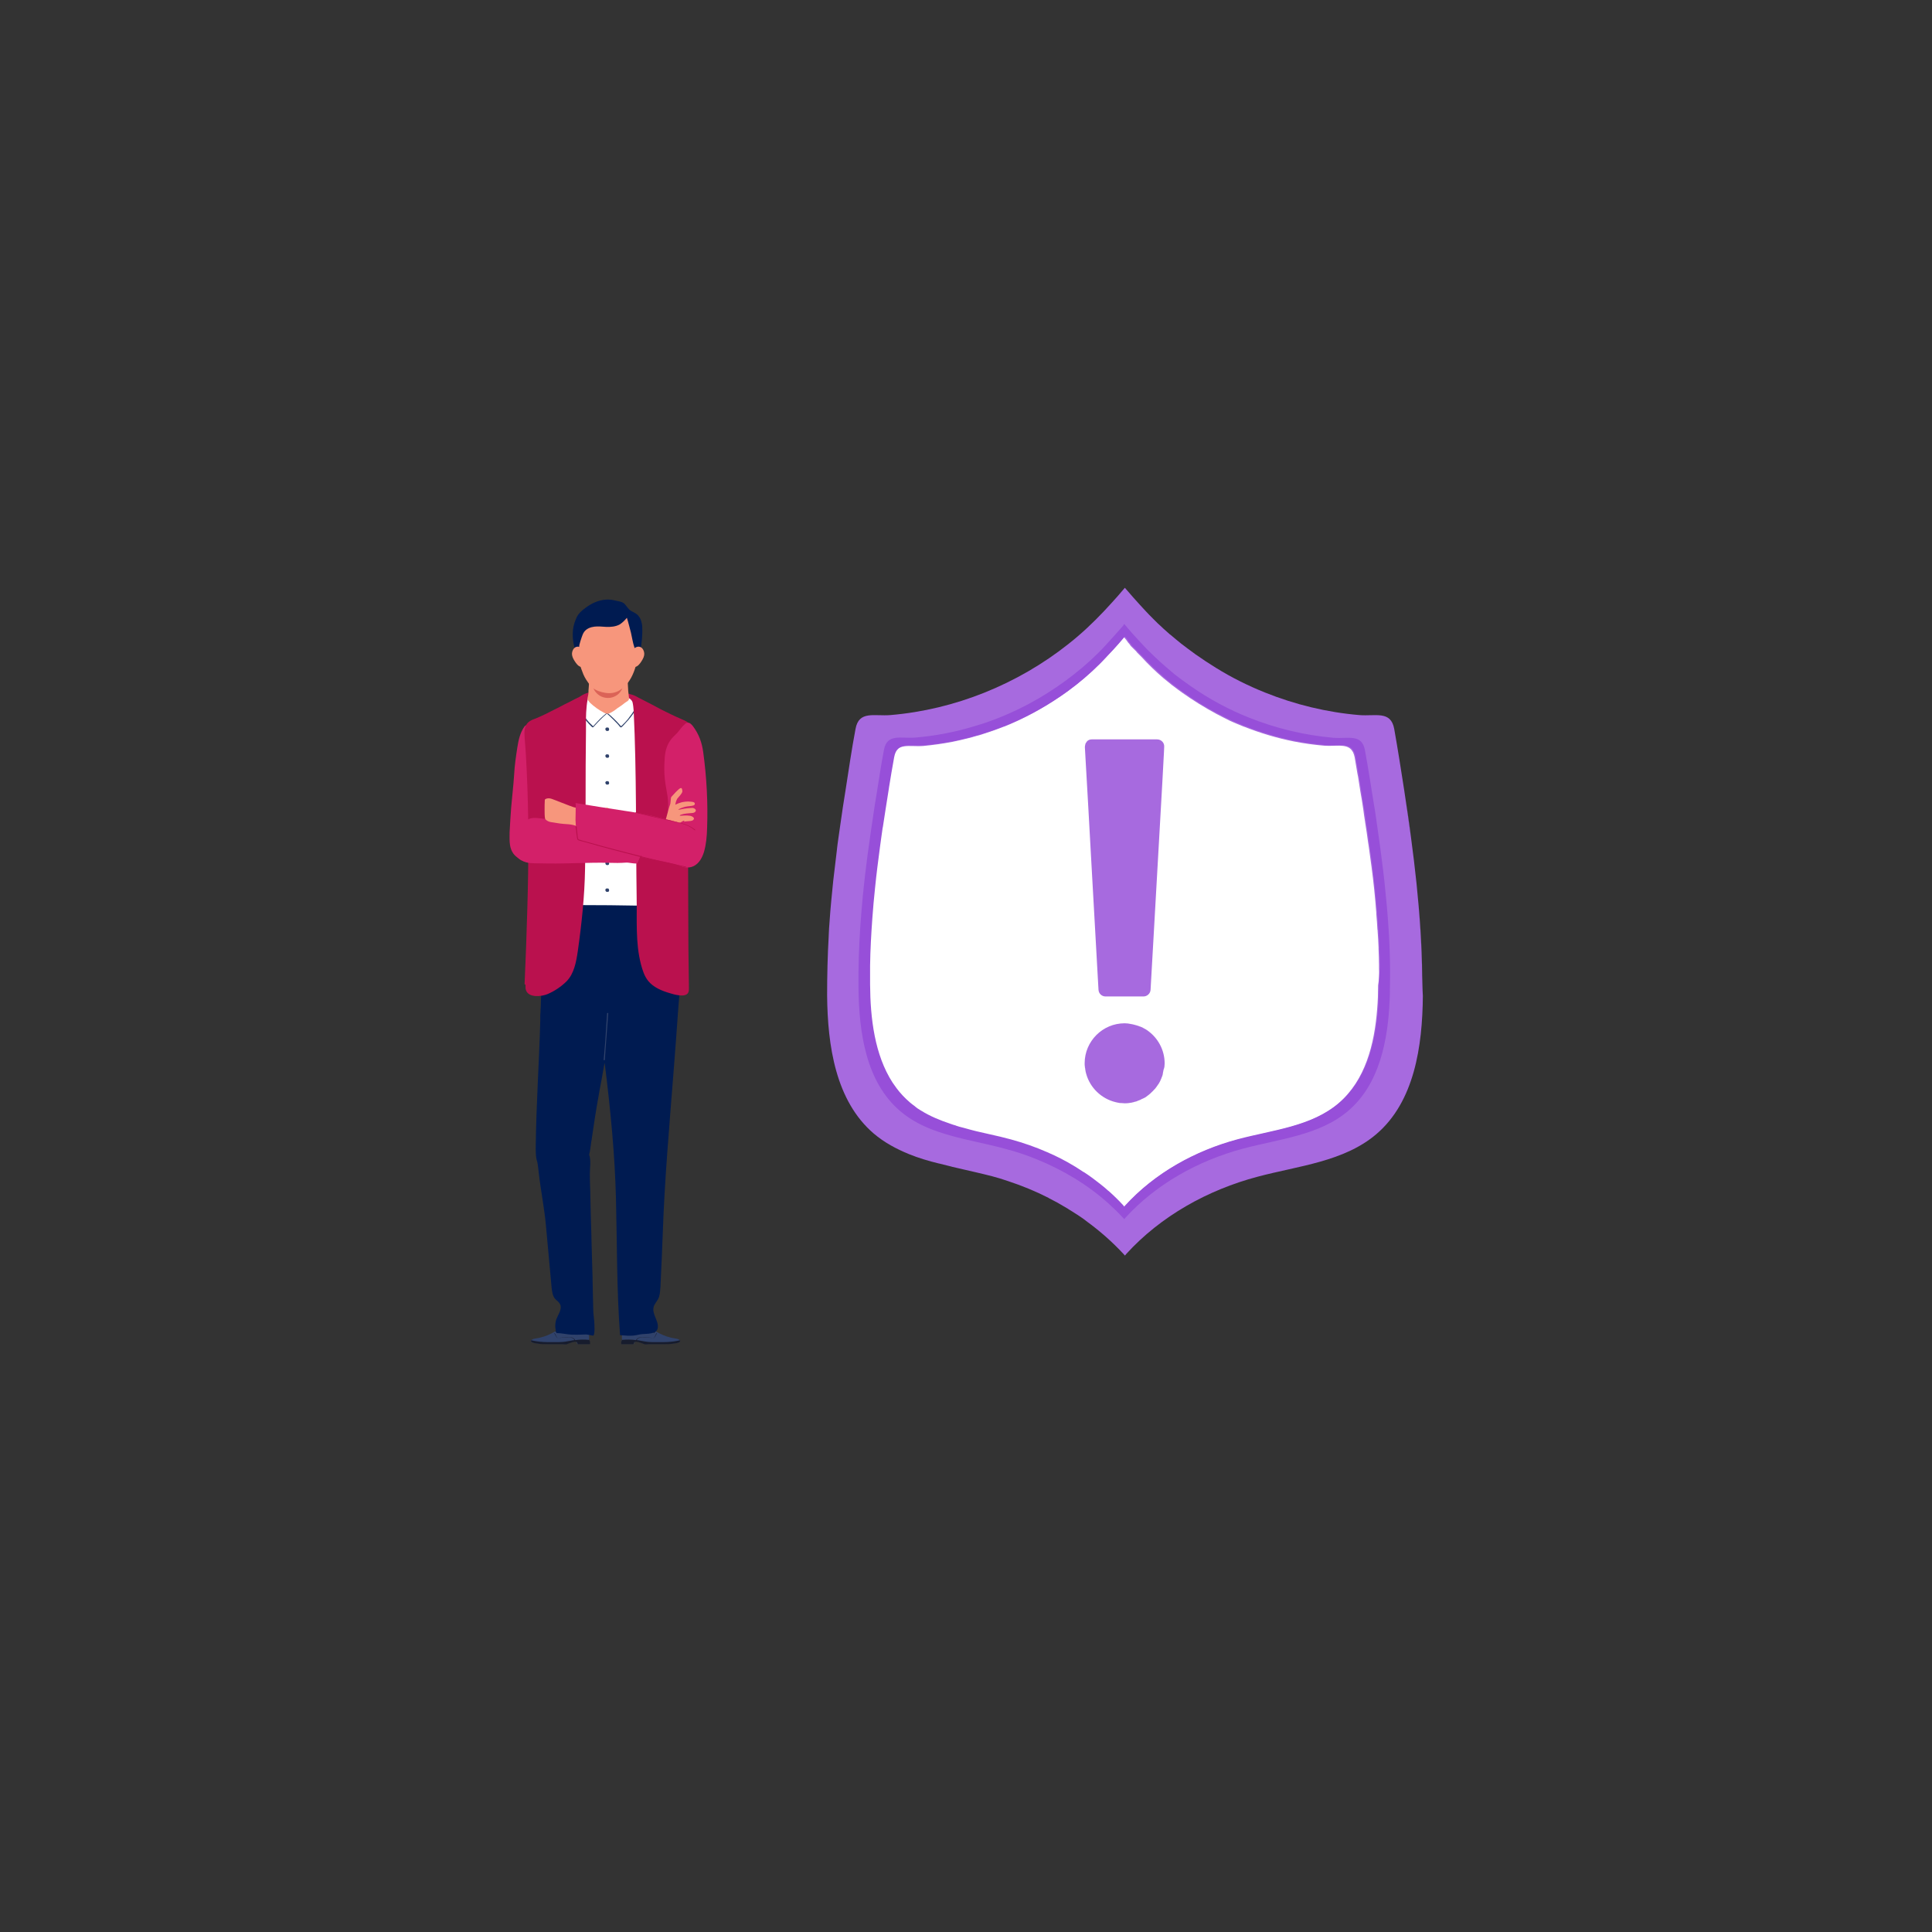 <?xml version="1.0" encoding="utf-8"?>
<svg xmlns="http://www.w3.org/2000/svg" id="Layer_1" style="enable-background:new 0 0 850 850" version="1.1" viewBox="0 0 850 850" x="0" y="0">
  <rect x="0" y="0" width="850" height="850" fill="#333333" stroke="none"/>
  <g>
    <g>
      <path d="M625.7,429.3L625.7,429.3C625.7,429.3,625.7,429.3,625.7,429.3c-0.2-13.6-1.1-27.2-2.5-40.7c0,0,0,0,0,0h0&#xD;&#xA;			c-0.7-6.7-1.5-13.3-2.4-20l0,0c0,0,0,0,0,0c-0.9-6.5-1.8-13-2.8-19.5c0,0,0,0,0,0l0,0c-0.1-0.5-0.1-0.9-0.2-1.4&#xD;&#xA;			c-1.4-9-2.8-18-4.4-27c-1.5-8.2-8.2-5.5-15.4-6.1c-14.2-1.2-28.2-4.6-41.4-9.9c-7.5-3-14.7-6.6-21.5-10.8l0,0&#xD;&#xA;			c-3.1-1.9-6.1-3.9-9.1-6h0c-2.1-1.5-4.2-3.1-6.3-4.7c-1.6-1.3-3.2-2.6-4.7-3.9h0c-0.1-0.1-0.2-0.1-0.3-0.2&#xD;&#xA;			c-0.9-0.8-1.8-1.6-2.7-2.4c-0.5-0.5-1.1-1-1.6-1.5c-0.7-0.6-1.4-1.3-2-1.9c-0.4-0.4-0.8-0.8-1.2-1.2c-1.1-1.1-2.2-2.2-3.2-3.3&#xD;&#xA;			c-0.3-0.3-1.2-1.3-2.4-2.6c-1.7-1.9-4.1-4.5-6.1-6.9c-0.2-0.2-0.4-0.5-0.6-0.7c-0.2,0.2-0.4,0.5-0.6,0.7c-3.4,4.1-7.7,8.6-8.5,9.5&#xD;&#xA;			c-4.9,5.2-10.1,10.1-15.7,14.5c-11.2,8.9-23.7,16.1-36.9,21.4c-13.2,5.3-27.2,8.7-41.4,9.9c-7.2,0.6-13.9-2.1-15.4,6.1&#xD;&#xA;			c-1.7,9-3,18-4.4,27c-0.8,4.8-1.5,9.6-2.2,14.5l0,0c-0.3,2.1-0.6,4.2-0.9,6.3c0,0,0,0,0,0c-0.3,2.1-0.6,4.2-0.8,6.3c0,0,0,0,0,0&#xD;&#xA;			c-0.5,4.2-1,8.4-1.5,12.6c0,0,0,0,0,0l0,0c-0.6,5.9-1.2,11.8-1.6,17.7l0,0c0,0,0,0,0,0.1c-0.2,2.1-0.3,4.3-0.4,6.4&#xD;&#xA;			c0,0.1,0,0.1,0,0.2c-0.5,8.7-0.7,17.4-0.7,26.1c0.2,22.1,3.7,46.4,20.5,60.8c4.7,4,10,6.8,15.6,9.1l0,0c0,0,0,0,0,0&#xD;&#xA;			c4.2,1.7,8.6,3,13.1,4.1c0,0,0.1,0,0.1,0c1.7,0.4,3.5,0.9,5.2,1.3c0.1,0,0.2,0,0.3,0.1c0.9,0.2,1.7,0.4,2.6,0.6l0,0&#xD;&#xA;			c5.1,1.2,10.2,2.3,15.2,3.6c2.3,0.6,4.6,1.3,6.9,2.1c6.1,2,12.2,4.5,17.9,7.4c0,0,0.1,0,0.1,0.1c1.4,0.7,2.7,1.4,4,2.1&#xD;&#xA;			c0.2,0.1,0.3,0.2,0.5,0.3c1.2,0.7,2.4,1.4,3.6,2.1c0.2,0.1,0.4,0.2,0.6,0.4c1.2,0.7,2.4,1.5,3.5,2.2c0.2,0.1,0.3,0.2,0.5,0.3&#xD;&#xA;			c1.3,0.9,2.6,1.7,3.8,2.7h0c5.9,4.3,11.4,9.1,16.4,14.5c0.2,0.2,0.4,0.4,0.6,0.7c0.2-0.2,0.4-0.4,0.6-0.7&#xD;&#xA;			c15.2-16.7,35.9-28.2,57.8-34c18-4.8,38-6.6,52.2-18.7c16.8-14.3,20.3-38.7,20.5-60.8C625.8,435,625.8,432.2,625.7,429.3z" style="fill:#a76adf"/>
      <path d="M606.7,425.9c0-0.4,0-0.8,0-1.2c0-2.4-0.1-4.8-0.2-7.2c0-0.2,0-0.4,0-0.6c-0.1-2.4-0.2-4.8-0.4-7.1&#xD;&#xA;			c0-0.3,0-0.6-0.1-0.9c-0.1-2.3-0.3-4.6-0.5-6.9c0-0.2,0-0.3,0-0.5l0,0c-0.5-6.7-1.2-13.5-2.1-20.2l0,0c0,0,0,0,0,0&#xD;&#xA;			c-0.4-2.9-0.8-5.9-1.2-8.8c-0.1-0.6-0.2-1.3-0.3-1.9c-0.4-2.9-0.8-5.9-1.3-8.8c0,0,0,0,0-0.1l0,0c-0.3-1.9-0.6-3.7-0.8-5.5&#xD;&#xA;			c-0.4-2.7-0.8-5.4-1.3-8l0,0c-0.3-2.1-0.7-4.3-1-6.4c-0.1-0.5-0.2-1-0.3-1.5c-0.4-2.4-0.8-4.7-1.2-7.1c-0.2-0.9-0.4-1.6-0.7-2.2&#xD;&#xA;			c-0.3-0.5-0.6-1-0.9-1.3c-2.4-2.5-6.9-1.3-11.6-1.6c-4.6-0.4-9.1-1-13.6-1.9c-7.5-1.5-14.8-3.7-21.9-6.5c0,0-0.1,0-0.1,0&#xD;&#xA;			c-1.2-0.5-2.4-1-3.6-1.5c-0.5-0.2-0.9-0.4-1.4-0.6c-0.8-0.3-1.5-0.7-2.3-1.1c-0.5-0.3-1.1-0.5-1.6-0.8c-1-0.5-2-1-2.9-1.5&#xD;&#xA;			c-0.1,0-0.1-0.1-0.2-0.1l0,0c-5.2-2.8-10.2-5.9-15-9.3l0,0c-0.6-0.4-1.2-0.9-1.8-1.3c-0.9-0.7-1.9-1.4-2.8-2.1&#xD;&#xA;			c-1.3-1-2.5-2.1-3.8-3.1h0c-3.4-2.9-6.6-6-9.6-9.3c0,0-0.1-0.1-0.2-0.2h0c-0.2-0.2-0.4-0.4-0.7-0.7c0,0-0.1-0.1-0.1-0.1&#xD;&#xA;			c0,0-0.1-0.1-0.1-0.1c-0.1-0.1-0.2-0.2-0.3-0.3c0,0-0.1-0.1-0.1-0.1c-0.1-0.1-0.2-0.2-0.3-0.3c0,0-0.1-0.1-0.1-0.1&#xD;&#xA;			c-0.1-0.1-0.2-0.2-0.3-0.4c0,0-0.1-0.1-0.1-0.1c-0.1-0.1-0.2-0.3-0.4-0.4c0,0-0.1-0.1-0.1-0.1c-0.1-0.1-0.2-0.3-0.4-0.4&#xD;&#xA;			c-0.1-0.1-0.1-0.1-0.2-0.2c-0.1-0.1-0.3-0.3-0.4-0.4c-0.1-0.1-0.1-0.1-0.2-0.2c-0.1-0.1-0.3-0.3-0.4-0.4c-0.1-0.1-0.1-0.1-0.2-0.2&#xD;&#xA;			c-0.1-0.2-0.3-0.3-0.4-0.5c0-0.1-0.1-0.1-0.1-0.2c-0.1-0.2-0.3-0.3-0.4-0.5c-0.1-0.1-0.1-0.1-0.2-0.2c-0.1-0.2-0.3-0.3-0.4-0.5&#xD;&#xA;			c0-0.1-0.1-0.1-0.1-0.2c-0.1-0.2-0.3-0.3-0.4-0.5c0-0.1-0.1-0.1-0.1-0.2c-0.2-0.2-0.4-0.4-0.5-0.6c-0.2-0.2-0.4-0.4-0.5-0.6&#xD;&#xA;			c-0.2,0.2-0.3,0.4-0.5,0.6c-2.9,3.5-6.6,7.4-7.3,8.1c-4.2,4.5-8.6,8.6-13.4,12.4c-2.4,1.9-4.8,3.7-7.4,5.4&#xD;&#xA;			c-7.6,5.1-15.7,9.5-24.2,12.9c0,0,0,0-0.1,0c-1.2,0.5-2.4,0.9-3.7,1.4c-0.4,0.1-0.7,0.3-1.1,0.4c-1.2,0.4-2.4,0.8-3.6,1.2&#xD;&#xA;			c-0.4,0.1-0.8,0.2-1.2,0.4c-0.8,0.3-1.7,0.5-2.5,0.7c-0.6,0.2-1.2,0.3-1.7,0.5c-0.8,0.2-1.5,0.4-2.3,0.6c-1,0.2-2,0.5-2.9,0.7&#xD;&#xA;			c-0.5,0.1-1,0.2-1.4,0.3c-0.8,0.2-1.5,0.3-2.3,0.5c-4.2,0.8-8.5,1.4-12.7,1.8c-6.2,0.5-11.9-1.8-13.2,5.2c-0.8,4.5-1.6,9-2.3,13.5&#xD;&#xA;			h0c0,0,0,0,0,0.1c-0.5,3.2-1,6.3-1.5,9.5c-0.4,2.6-0.8,5.2-1.2,7.8c0,0.1,0,0.3-0.1,0.4c-0.4,2.6-0.8,5.3-1.1,7.9c0,0,0,0,0,0l0,0&#xD;&#xA;			c-0.8,6.1-1.6,12.1-2.2,18.2h0c0,0,0,0,0,0c-0.2,2-0.4,4-0.6,6.1c0,0.4-0.1,0.8-0.1,1.1c-0.2,2.1-0.4,4.1-0.5,6.2l0,0&#xD;&#xA;			c-0.5,7-0.9,14-1,20.9l0,0c0,0,0,0.1,0,0.1c0,1.3,0,2.7,0,4c0,1.4,0,2.8,0,4.2c0.2,14.9,2.1,31.1,9.9,43.2&#xD;&#xA;			c0.5,0.8,1.1,1.6,1.7,2.4c1.7,2.3,3.7,4.4,5.9,6.3c0.7,0.6,1.4,1.2,2.2,1.7c0.1,0.1,0.1,0.1,0.2,0.2c0.7,0.5,1.4,0.9,2,1.4&#xD;&#xA;			c0.2,0.1,0.3,0.2,0.5,0.3l0,0c4,2.5,8.3,4.3,12.9,5.8h0c0,0,0,0,0,0c0.8,0.3,1.7,0.5,2.5,0.8c0.1,0,0.2,0,0.2,0.1&#xD;&#xA;			c0.8,0.2,1.6,0.4,2.4,0.7c0.1,0,0.3,0.1,0.4,0.1c0.7,0.2,1.5,0.4,2.2,0.6c0.2,0.1,0.5,0.1,0.7,0.2c0.6,0.2,1.3,0.3,1.9,0.5&#xD;&#xA;			c0.4,0.1,0.8,0.2,1.2,0.3c0.4,0.1,0.9,0.2,1.3,0.3c3.1,0.7,6.2,1.4,9.2,2.1c1.6,0.4,3.2,0.8,4.7,1.2c5.4,1.5,10.8,3.3,15.9,5.6&#xD;&#xA;			c0,0,0,0,0,0c4.2,1.8,8.3,3.9,12.2,6.3c0.1,0,0.2,0.1,0.2,0.1c1.3,0.8,2.5,1.6,3.7,2.4c0,0,0,0,0.1,0c2.5,1.7,5,3.5,7.4,5.4&#xD;&#xA;			c0,0,0.1,0.1,0.1,0.1c1.1,0.9,2.2,1.8,3.2,2.7c0.1,0.1,0.2,0.2,0.4,0.3c1.1,1,2.1,2,3.2,3l0,0c1,1,2,2,3,3.1&#xD;&#xA;			c0.2,0.2,0.4,0.4,0.5,0.6c0.2-0.2,0.4-0.4,0.5-0.6c13-14.3,30.7-24.1,49.4-29.1c15.4-4.1,32.5-5.7,44.6-16&#xD;&#xA;			c11.8-10.1,15.9-25.9,17.1-41.7c0,0,0,0,0,0c0.3-3.4,0.4-6.9,0.4-10.3C606.8,430.8,606.8,428.3,606.7,425.9z" style="fill:#fff"/>
      <path d="M512.3,469.3c0-0.5,0.1-0.9,0.1-1.4c0-6.1-3.1-11.5-7.8-14.7h0c0,0,0,0,0,0c-0.4-0.3-0.8-0.5-1.2-0.7&#xD;&#xA;			c-0.2-0.1-0.4-0.2-0.5-0.3c-0.3-0.1-0.6-0.3-0.9-0.4c-0.2-0.1-0.4-0.2-0.6-0.2c-0.4-0.2-0.7-0.3-1.1-0.4c-0.1,0-0.2-0.1-0.3-0.1&#xD;&#xA;			c-0.5-0.1-1-0.3-1.5-0.4c-0.2,0-0.3-0.1-0.5-0.1c-0.4-0.1-0.8-0.1-1.1-0.2c-0.2,0-0.3,0-0.5-0.1c-0.5,0-1.1-0.1-1.6-0.1&#xD;&#xA;			c-9.7,0-17.6,7.9-17.6,17.6c0,0.5,0,1,0.1,1.5c0,0.2,0,0.4,0.1,0.6c0,0.3,0.1,0.5,0.1,0.8c0.1,0.6,0.2,1.2,0.4,1.8c0,0,0,0,0,0&#xD;&#xA;			l0,0v0c1.7,6.1,6.7,10.9,12.9,12.4l0,0v0c0,0,0,0,0,0c0.3,0.1,0.6,0.1,0.9,0.2c0.4,0.1,0.7,0.1,1.1,0.2c0.2,0,0.4,0,0.5,0&#xD;&#xA;			c0.5,0,1,0.1,1.5,0.1c0.6,0,1.2,0,1.8-0.1c0.2,0,0.4-0.1,0.6-0.1c0.4,0,0.7-0.1,1.1-0.2c0.2,0,0.5-0.1,0.7-0.2&#xD;&#xA;			c0.3-0.1,0.6-0.1,0.9-0.2c0.3-0.1,0.5-0.2,0.7-0.3c0.3-0.1,0.6-0.2,0.8-0.3c0.3-0.1,0.5-0.2,0.8-0.4c0.2-0.1,0.5-0.2,0.7-0.3&#xD;&#xA;			c0.3-0.1,0.5-0.3,0.8-0.4c0.2-0.1,0.4-0.2,0.6-0.4c0.3-0.2,0.5-0.4,0.8-0.6c0.2-0.1,0.4-0.3,0.5-0.4c0.3-0.2,0.5-0.4,0.8-0.7&#xD;&#xA;			c0.1-0.1,0.3-0.3,0.4-0.4c0.3-0.2,0.5-0.5,0.8-0.8c0.1-0.1,0.2-0.3,0.4-0.4c0.3-0.3,0.5-0.6,0.7-0.9c0.1-0.1,0.2-0.2,0.3-0.4&#xD;&#xA;			c0.2-0.3,0.5-0.7,0.7-1c0.1-0.1,0.1-0.2,0.2-0.3c0.2-0.4,0.4-0.7,0.6-1.1c0-0.1,0.1-0.2,0.1-0.3c0.2-0.4,0.4-0.8,0.5-1.2&#xD;&#xA;			c0-0.1,0.1-0.2,0.1-0.2c0.2-0.4,0.3-0.9,0.4-1.3c0-0.1,0-0.1,0-0.2c0.1-0.5,0.2-1,0.3-1.5c0,0,0-0.1,0-0.1&#xD;&#xA;			C512.1,470.3,512.2,469.8,512.3,469.3C512.3,469.3,512.3,469.3,512.3,469.3L512.3,469.3C512.3,469.3,512.3,469.3,512.3,469.3z" style="fill:#a76adf"/>
      <path d="M478.8,355l1.1,19.9l3.2,57.1v0l0,0l0.2,3.5c0.1,1.6,1.4,2.9,3.1,2.9h8.7l0,0h8c1.6,0,3-1.3,3.1-2.9l0.3-5.3&#xD;&#xA;			l0.9-15.8l4-70.6l0.7-13v0l0,0l0.1-2.3c0.1-1.7-1.3-3.2-3.1-3.2h-17.3h0h-11.5c-0.8,0-1.6,0.3-2.1,0.9c0,0-0.1,0-0.1,0.1&#xD;&#xA;			c0,0,0,0,0,0.1c-0.3,0.3-0.5,0.6-0.6,1c0,0,0,0,0,0.1c-0.1,0.4-0.2,0.8-0.2,1.2v0v0l0.4,7.1L478.8,355z" style="fill:#a76adf"/>
      <path d="M412.9,511.5c-4.5-1.1-8.9-2.5-13.1-4.1C404,509,408.4,510.3,412.9,511.5z" style="fill:#a76adf"/>
      <path d="M623.2,388.6c1.4,13.5,2.3,27.1,2.5,40.7C625.6,415.7,624.6,402.1,623.2,388.6z" style="fill:#a76adf"/>
      <path d="M618,349.1c1,6.5,2,13,2.8,19.5C619.9,362.1,619,355.6,618,349.1z" style="fill:#a76adf"/>
      <path d="M610.1,398.1c-0.6-6.7-1.3-13.4-2.2-20.1c-0.8-6.5-1.8-13.1-2.7-19.6c-0.2-1.4-0.4-2.8-0.7-4.3&#xD;&#xA;			c-1.3-8-2.5-16.1-4-24.1c-1.4-7.3-7.3-4.9-13.8-5.4c-12.7-1.1-25.2-4.1-37-8.8c-9.1-3.6-17.8-8.3-25.8-13.9&#xD;&#xA;			c-2.4-1.7-4.8-3.4-7.1-5.2c-0.5-0.4-0.9-0.8-1.4-1.2c-3.5-2.9-6.9-6-10.1-9.2c-0.8-0.8-1.7-1.7-2.5-2.6c-0.7-0.8-4.6-4.8-7.6-8.5&#xD;&#xA;			c-0.2-0.2-0.4-0.4-0.5-0.7c-0.2,0.2-0.4,0.4-0.5,0.7c-3.1,3.6-6.9,7.7-7.6,8.5c-4.3,4.7-9,9-14,12.9c-10,7.9-21.1,14.4-32.9,19.1&#xD;&#xA;			c-3.9,1.6-7.9,2.9-12,4.1c-8.1,2.4-16.5,4-25,4.7c-6.4,0.5-12.4-1.9-13.8,5.4c-1.3,6.8-2.3,13.7-3.4,20.5&#xD;&#xA;			c-0.2,1.2-0.4,2.4-0.6,3.6c-1.1,7.3-2.2,14.7-3.2,22.1c-0.8,6-1.5,12-2.1,18.1c-0.4,4.5-0.8,8.9-1.1,13.4c-0.6,9-0.9,18-0.8,27&#xD;&#xA;			c0.2,19.7,3.3,41.4,18.3,54.2c5,4.3,10.8,7.1,17,9.2c7,2.4,14.5,3.9,21.9,5.6c2.6,0.6,5.1,1.2,7.6,1.9c4.6,1.2,9.1,2.7,13.5,4.5&#xD;&#xA;			c11.6,4.7,22.5,11.2,31.7,19.5c2.2,2,4.4,4.1,6.4,6.3c0.2,0.2,0.4,0.4,0.5,0.6c0.2-0.2,0.4-0.4,0.5-0.6&#xD;&#xA;			c13.6-14.9,32-25.1,51.6-30.4c16.1-4.3,33.9-5.9,46.5-16.7c13.7-11.7,17.5-31,18.2-49.2c0.1-1.7,0.1-3.3,0.1-5&#xD;&#xA;			C611.8,422.4,611.2,410.2,610.1,398.1z M606.7,433.2c0,3.4-0.2,6.8-0.4,10.3c0,0,0,0,0,0c-1.2,15.8-5.3,31.6-17.1,41.7&#xD;&#xA;			c-12.1,10.4-29.2,11.9-44.6,16c-18.7,5-36.4,14.8-49.4,29.1c-0.2,0.2-0.4,0.4-0.5,0.6c-0.2-0.2-0.4-0.4-0.5-0.6&#xD;&#xA;			c-1-1.1-2-2.1-3-3.1l0,0c-1-1-2.1-2-3.2-3c-0.1-0.1-0.2-0.2-0.4-0.3c-1-0.9-2.1-1.9-3.2-2.7c0,0-0.1-0.1-0.1-0.1&#xD;&#xA;			c-2.4-1.9-4.8-3.7-7.4-5.4c0,0,0,0-0.1,0c-1.2-0.8-2.5-1.6-3.7-2.4c-0.1,0-0.2-0.1-0.2-0.1c-3.9-2.4-8-4.5-12.2-6.3c0,0,0,0,0,0&#xD;&#xA;			l0,0c-5.2-2.3-10.5-4.1-15.9-5.6c-1.6-0.4-3.1-0.8-4.7-1.2c-3.1-0.7-6.1-1.4-9.2-2.1c-0.4-0.1-0.9-0.2-1.3-0.3&#xD;&#xA;			c-0.4-0.1-0.8-0.2-1.2-0.3c-0.6-0.2-1.3-0.3-1.9-0.5c-0.2-0.1-0.5-0.1-0.7-0.2c-0.7-0.2-1.5-0.4-2.2-0.6c-0.1,0-0.3-0.1-0.4-0.1&#xD;&#xA;			c-0.8-0.2-1.6-0.4-2.4-0.7c-0.1,0-0.2,0-0.2-0.1c-0.8-0.2-1.7-0.5-2.5-0.8c0,0,0,0,0,0h0c-4.5-1.5-8.9-3.3-12.9-5.8l0,0&#xD;&#xA;			c-0.2-0.1-0.3-0.2-0.5-0.3c-0.7-0.4-1.4-0.9-2-1.4c-0.1-0.1-0.1-0.1-0.2-0.2c-0.7-0.5-1.5-1.1-2.2-1.7c-2.2-1.9-4.2-4-5.9-6.3&#xD;&#xA;			c-0.6-0.8-1.1-1.6-1.7-2.4c-7.9-12.2-9.8-28.3-9.9-43.2c0-1.4,0-2.8,0-4.2c0-1.3,0-2.7,0-4c0,0,0-0.1,0-0.1l0,0&#xD;&#xA;			c0.1-7,0.5-14,1-20.9l0,0c0.2-2.1,0.3-4.1,0.5-6.2c0-0.4,0.1-0.8,0.1-1.1c0.2-2,0.4-4,0.6-6.1c0,0,0,0,0,0h0&#xD;&#xA;			c0.6-6.1,1.4-12.1,2.2-18.2l0,0c0,0,0,0,0,0c0.4-2.7,0.7-5.3,1.1-7.9c0-0.1,0-0.3,0.1-0.4c0.4-2.6,0.8-5.2,1.2-7.8&#xD;&#xA;			c0.5-3.2,1-6.3,1.5-9.5c0,0,0,0,0-0.1h0c0.7-4.5,1.5-9,2.3-13.5c1.3-7,7-4.7,13.2-5.2c4.3-0.4,8.5-1,12.7-1.8&#xD;&#xA;			c0.8-0.1,1.5-0.3,2.3-0.5c0.5-0.1,1-0.2,1.4-0.3c1-0.2,2-0.5,2.9-0.7c0.8-0.2,1.5-0.4,2.3-0.6c0.6-0.2,1.2-0.3,1.7-0.5&#xD;&#xA;			c0.8-0.2,1.7-0.5,2.5-0.7c0.4-0.1,0.8-0.2,1.2-0.4c1.2-0.4,2.4-0.8,3.6-1.2c0.4-0.1,0.7-0.3,1.1-0.4c1.2-0.4,2.4-0.9,3.7-1.4&#xD;&#xA;			c0,0,0,0,0.1,0c8.5-3.4,16.6-7.7,24.2-12.9c2.5-1.7,5-3.5,7.4-5.4c4.8-3.8,9.3-7.9,13.4-12.4c0.7-0.7,4.4-4.6,7.3-8.1&#xD;&#xA;			c0.2-0.2,0.4-0.4,0.5-0.6c0.2,0.2,0.3,0.4,0.5,0.6c0.2,0.2,0.4,0.4,0.5,0.6c0,0.1,0.1,0.1,0.1,0.2c0.1,0.2,0.3,0.3,0.4,0.5&#xD;&#xA;			c0,0.1,0.1,0.1,0.1,0.2c0.1,0.2,0.3,0.3,0.4,0.5c0.1,0.1,0.1,0.1,0.2,0.2c0.1,0.2,0.3,0.3,0.4,0.5c0,0.1,0.1,0.1,0.1,0.2&#xD;&#xA;			c0.1,0.2,0.3,0.3,0.4,0.5c0.1,0.1,0.1,0.1,0.2,0.2c0.1,0.1,0.3,0.3,0.4,0.4c0.1,0.1,0.1,0.1,0.2,0.2c0.1,0.1,0.3,0.3,0.4,0.4&#xD;&#xA;			c0.1,0.1,0.1,0.1,0.2,0.2c0.1,0.1,0.3,0.3,0.4,0.4c0,0,0.1,0.1,0.1,0.1c0.1,0.1,0.2,0.3,0.4,0.4c0,0,0.1,0.1,0.1,0.1&#xD;&#xA;			c0.1,0.1,0.2,0.3,0.3,0.4c0,0,0.1,0.1,0.1,0.1c0.1,0.1,0.2,0.2,0.3,0.3c0,0,0.1,0.1,0.1,0.1c0.1,0.1,0.2,0.2,0.3,0.3&#xD;&#xA;			c0,0,0.1,0.1,0.1,0.1c0,0,0.1,0.1,0.1,0.1c0.3,0.3,0.5,0.6,0.7,0.7h0c0.1,0.1,0.1,0.1,0.2,0.2c3,3.3,6.3,6.4,9.6,9.3h0&#xD;&#xA;			c1.2,1.1,2.5,2.1,3.8,3.1c0.9,0.7,1.8,1.4,2.8,2.1c0.6,0.4,1.2,0.9,1.8,1.3l0,0c4.8,3.5,9.8,6.6,15,9.3l0,0c0.1,0,0.1,0.1,0.2,0.1&#xD;&#xA;			c1,0.5,2,1,2.9,1.5c0.5,0.3,1,0.5,1.6,0.8c0.8,0.4,1.5,0.7,2.3,1.1c0.4,0.2,0.9,0.4,1.4,0.6c1.2,0.5,2.4,1,3.6,1.5&#xD;&#xA;			c0,0,0.1,0,0.1,0c7.1,2.8,14.4,5,21.9,6.5c4.5,0.9,9,1.5,13.6,1.9c4.7,0.4,9.2-0.9,11.6,1.6c0.3,0.4,0.6,0.8,0.9,1.3&#xD;&#xA;			c0.3,0.6,0.5,1.3,0.7,2.2c0.4,2.3,0.8,4.7,1.2,7.1c0.1,0.5,0.2,1,0.3,1.5c0.4,2.1,0.7,4.3,1,6.4l0,0c0.4,2.7,0.8,5.4,1.3,8&#xD;&#xA;			c0.3,1.8,0.6,3.7,0.8,5.5l0,0c0,0,0,0,0,0.1c0.4,2.9,0.9,5.9,1.3,8.8c0.1,0.6,0.2,1.3,0.3,1.9c0.4,2.9,0.8,5.9,1.2,8.8&#xD;&#xA;			c0,0,0,0,0,0l0,0c0.8,6.7,1.5,13.5,2.1,20.2l0,0c0,0.2,0,0.3,0,0.5c0.2,2.3,0.3,4.6,0.5,6.9c0,0.3,0,0.6,0.1,0.9&#xD;&#xA;			c0.1,2.4,0.3,4.8,0.4,7.1c0,0.2,0,0.4,0,0.6c0.1,2.4,0.2,4.8,0.2,7.2c0,0.4,0,0.8,0,1.2C606.8,428.3,606.8,430.8,606.7,433.2z" style="fill:#974fd9"/>
      <path d="M480.3,325.3c-0.8,0-1.6,0.3-2.1,0.9C478.7,325.6,479.5,325.3,480.3,325.3L480.3,325.3z" style="fill:#a76adf"/>
    </g>
    <g>
      <g>
        <path d="M224.4,371.9c0.2,1.3,0.7,2.6,1.5,3.7c2.4,3.2,8.7,5.2,12.6,4.3c5.4-1.3,4.4-6.4,4.9-10.6&#xD;&#xA;				c0.3-2.6,0.3-5.5,0.8-8.1c1.2-5.5,1.7-11.2,2.6-16.7c0.4-2,0.7-4,0.8-6.1c0.2-3.3-0.6-6.2-1.6-9.3c-0.9-2.5,0.1-5.6-1.8-7.8&#xD;&#xA;				c-1.2-1.4-3.5-1.7-5.2-1.9c-1.6-0.2-3.1-0.1-4.7-0.2c-1.4-0.1-2.7-0.7-3.6,0.5c-1.9,2.7-2.6,6-3.1,9.2c-0.6,3.9-1.2,7.9-1.4,11.9&#xD;&#xA;				c-0.3,4.8-0.9,9.6-1.3,14.4c-0.3,3.7-0.5,7.4-0.7,11.1C224.2,368.1,224.1,370.1,224.4,371.9z" style="fill:#d32069"/>
      </g>
      <g>
        <g>
          <g>
            <g>
              <g>
                <g>
                  <g>
                    <g>
                      <g>
                        <g>
                          <path d="M274.8,583.7c-0.1,0.5-0.2,1-0.4,1.5c-0.3,1.1-0.4,2.4,0.8,3c0.3,0.1,0.6,0.2,0.9,0.2&#xD;&#xA;													c2.4,0.3,4.9-0.1,7.4-0.4c1-0.2,2.2-0.2,3.1-0.7c0.2-0.1,0.3-0.2,0.4-0.3c0.2-0.3,0.1-0.6,0-0.9&#xD;&#xA;													c-0.2-0.3-0.4-0.5-0.6-0.7c-2-1.9-2.3-4.3-2.1-6.8c0.1-1.8,0.3-3.6,0.4-5.4c0.5-7.5,0.9-15,1.1-22.5&#xD;&#xA;													c0.1-2,0.1-4-0.8-5.7c-0.8-1.6-2.2-2.7-3.7-3.4c-2.6-1.2-7.5-1.4-8.1,2.5c-0.4,2.4-0.3,4.9-0.2,7.4&#xD;&#xA;													c0,3.5,0.3,7,0.5,10.4c0.2,3.7,0.4,7.5,0.7,11.2c0.1,1.9,0.3,3.7,0.5,5.6c0.1,1.1,0.3,2.2,0.3,3.3&#xD;&#xA;													C275,582.6,275,583.1,274.8,583.7z" style="fill:#f7967c"/>
                        </g>
                      </g>
                    </g>
                  </g>
                </g>
              </g>
            </g>
          </g>
          <g>
            <g>
              <g>
                <g>
                  <g>
                    <g>
                      <g>
                        <g>
                          <g>
                            <path d="M299,590.4c-0.6,0.4-1.6,0.5-2.3,0.6c-1.6,0.3-3.3,0.3-4.9,0.3h-6.2c-0.6,0-1.4,0.2-2,0&#xD;&#xA;														c-0.6-0.2-1.3-0.4-1.9-0.7c-0.2-0.1-0.4-0.1-0.6-0.2c-0.5-0.1-1.7-0.5-2,0.1c-0.1,0.2-0.2,0.4-0.2,0.6&#xD;&#xA;														c0,0.1,0,0.2-0.1,0.2h-5.4c0-0.1,0-0.2,0-0.3c0-0.5-0.1-0.8,0.2-1.2c0-0.1,0.1-0.1,0.1-0.2c0-0.1,0-0.1,0-0.2&#xD;&#xA;														c0,0,0-0.1,0-0.1c-0.1-0.3-0.1-0.6-0.1-0.9c0-1,0.1-1.9,0.3-2.9c0.1-0.5,0.2-1,0.5-1.4c0.5-0.6,0.8-0.3,1.4,0&#xD;&#xA;														c1.2,0.6,2.6,0.9,4,0.9c1.4-0.1,2.7-0.5,3.8-1.2c0.4-0.2,0.7-1,1.2-1c0.6,0,1,0.8,1.4,1.2c0.8,0.7,1.7,1.3,2.6,1.9&#xD;&#xA;														c1.9,1.1,3.9,2,6,2.5c0.6,0.2,1.3,0.3,1.9,0.4c0.6,0.1,1.4,0.2,1.9,0.5c0.2,0.1,0.4,0.3,0.5,0.4&#xD;&#xA;														C299.3,589.9,299.3,590.2,299,590.4z" style="fill:#30426b"/>
                          </g>
                        </g>
                      </g>
                    </g>
                  </g>
                </g>
              </g>
            </g>
          </g>
          <g>
            <g>
              <g>
                <g>
                  <g>
                    <path d="M299.2,589.7c-0.4,0-0.7,0.1-1.1,0.2c-0.9,0.2-1.9,0.3-2.8,0.4c-1.9,0.2-3.8,0.2-5.7,0.2&#xD;&#xA;										c-0.1,0-0.3,0-0.4,0c-1.3,0-2.6,0-3.9-0.1c-1.3-0.1-2.5-0.4-3.8-0.6c-0.5-0.1-0.9-0.2-1.4-0.2c0.3-0.5,0.7-0.9,1.2-1&#xD;&#xA;										c0.7-0.3,1.5-0.2,2.2-0.2c0.8,0,1.6,0,2.3,0.1c0.4,0.1,0.7,0.1,1.1,0.2c0.3,0,0.7,0.1,0.9-0.1c0.1-0.1,0.2-0.3,0.3-0.4&#xD;&#xA;										c0.1-0.2,0.2-0.4,0.3-0.5c0.2-0.4,0.4-0.7,0.6-1.1c0-0.1-0.2-0.1-0.2,0c-0.2,0.3-0.3,0.7-0.5,1c-0.2,0.3-0.3,0.6-0.5,0.9&#xD;&#xA;										c-0.1,0.2-0.3,0.2-0.6,0.2c-0.2,0-0.4,0-0.6-0.1c-0.4-0.1-0.7-0.1-1.1-0.2c-0.8-0.1-1.5-0.1-2.3-0.1c-0.7,0-1.4,0-2.1,0.2&#xD;&#xA;										c-0.5,0.2-1,0.6-1.3,1.1c-2-0.3-4.1-0.3-6.2-0.1c0,0.1,0,0.1,0,0.2c0,0.1-0.1,0.1-0.1,0.2c-0.3,0.4-0.2,0.8-0.2,1.2&#xD;&#xA;										c0,0.1,0,0.2,0,0.3h5.4c0-0.1,0-0.2,0.1-0.2c0-0.2,0.1-0.4,0.2-0.6c0.4-0.5,1.5-0.2,2-0.1c0.2,0.1,0.4,0.1,0.6,0.2&#xD;&#xA;										c0.7,0.2,1.3,0.5,1.9,0.7c0.6,0.2,1.4,0,2,0h6.2c1.6,0,3.3,0,4.9-0.3c0.7-0.1,1.7-0.2,2.3-0.6&#xD;&#xA;										C299.3,590.2,299.3,589.9,299.2,589.7z" style="fill:#171c2d"/>
                  </g>
                </g>
              </g>
            </g>
          </g>
          <g>
            <g>
              <g>
                <g>
                  <g>
                    <path d="M286.3,584c0,0-0.1-0.1-0.1-0.1c-0.1,0-0.3,0-0.4,0.1c-0.3,0.2-0.6,0.5-0.8,0.8c0,0,0,0.1,0,0.1&#xD;&#xA;										c0,0,0.1,0.1,0.1,0.1c0.1,0,0.1,0,0.2,0c0.1,0,0.1,0,0.2-0.1c0.3-0.3,0.5-0.5,0.8-0.8C286.3,584,286.3,584,286.3,584z" style="fill:#30426b"/>
                  </g>
                </g>
              </g>
            </g>
          </g>
          <g>
            <g>
              <g>
                <g>
                  <g>
                    <path d="M287.3,584.7c0,0-0.1-0.1-0.1-0.1c-0.1,0-0.3,0-0.4,0.1c-0.3,0.2-0.5,0.5-0.7,0.8c0,0,0,0.1,0,0.1&#xD;&#xA;										c0,0,0.1,0.1,0.2,0.1c0.1,0,0.2,0,0.3-0.1c0,0,0-0.1,0.1-0.1c0.2-0.2,0.4-0.4,0.6-0.6C287.3,584.8,287.4,584.7,287.3,584.7&#xD;&#xA;										z" style="fill:#30426b"/>
                  </g>
                </g>
              </g>
            </g>
          </g>
          <g>
            <g>
              <g>
                <g>
                  <g>
                    <path d="M288.5,585.5c0,0-0.1-0.1-0.1-0.1c-0.1,0-0.1,0-0.2,0c-0.1,0-0.1,0-0.2,0.1&#xD;&#xA;										c-0.2,0.2-0.4,0.4-0.5,0.7c0,0,0,0.1,0,0.1c0,0,0.1,0.1,0.2,0.1c0.1,0,0.3,0,0.3-0.1c0.1-0.1,0.1-0.2,0.2-0.3&#xD;&#xA;										c0.1-0.1,0.2-0.2,0.2-0.3C288.5,585.6,288.5,585.5,288.5,585.5z" style="fill:#171c2d"/>
                  </g>
                </g>
              </g>
            </g>
          </g>
        </g>
        <g>
          <g>
            <g>
              <g>
                <g>
                  <g>
                    <g>
                      <g>
                        <g>
                          <path d="M258,583.7c0.1,0.5,0.2,1,0.4,1.5c0.3,1.1,0.4,2.4-0.8,3c-0.3,0.1-0.6,0.2-0.9,0.2&#xD;&#xA;													c-2.4,0.3-4.9-0.1-7.4-0.4c-1-0.2-2.2-0.2-3.1-0.7c-0.2-0.1-0.3-0.2-0.4-0.3c-0.2-0.3-0.1-0.6,0-0.9&#xD;&#xA;													c0.2-0.3,0.4-0.5,0.6-0.7c2-1.9,2.3-4.3,2.1-6.8c-0.1-1.8-0.3-3.6-0.4-5.4c-0.5-7.5-0.9-15-1.1-22.5&#xD;&#xA;													c-0.1-2-0.1-4,0.8-5.7c0.8-1.6,2.2-2.7,3.7-3.4c2.6-1.2,7.5-1.4,8.1,2.5c0.4,2.4,0.3,4.9,0.2,7.4c0,3.5-0.3,7-0.5,10.4&#xD;&#xA;													c-0.2,3.7-0.4,7.5-0.7,11.2c-0.1,1.9-0.3,3.7-0.5,5.6c-0.1,1.1-0.3,2.2-0.3,3.3C257.8,582.6,257.9,583.1,258,583.7z" style="fill:#f7967c"/>
                        </g>
                      </g>
                    </g>
                  </g>
                </g>
              </g>
            </g>
          </g>
          <g>
            <g>
              <g>
                <g>
                  <g>
                    <g>
                      <g>
                        <g>
                          <g>
                            <path d="M233.8,590.4c0.6,0.4,1.6,0.5,2.3,0.6c1.6,0.3,3.3,0.3,4.9,0.3h6.2c0.6,0,1.4,0.2,2,0&#xD;&#xA;														c0.6-0.2,1.3-0.4,1.9-0.7c0.2-0.1,0.4-0.1,0.6-0.2c0.5-0.1,1.7-0.5,2,0.1c0.1,0.2,0.2,0.4,0.2,0.6c0,0.1,0,0.2,0.1,0.2&#xD;&#xA;														h5.4c0-0.1,0-0.2,0-0.3c0-0.5,0.1-0.8-0.2-1.2c0-0.1-0.1-0.1-0.1-0.2c0-0.1,0-0.1,0-0.2c0,0,0-0.1,0-0.1&#xD;&#xA;														c0.1-0.3,0.1-0.6,0.1-0.9c0-1-0.1-1.9-0.3-2.9c-0.1-0.5-0.2-1-0.5-1.4c-0.5-0.6-0.8-0.3-1.4,0c-1.2,0.6-2.6,0.9-4,0.9&#xD;&#xA;														c-1.4-0.1-2.7-0.5-3.8-1.2c-0.4-0.2-0.8-1-1.2-1c-0.6,0-1,0.8-1.4,1.2c-0.8,0.7-1.7,1.3-2.6,1.9c-1.9,1.1-3.9,2-6,2.5&#xD;&#xA;														c-0.6,0.2-1.3,0.3-1.9,0.4c-0.6,0.1-1.4,0.2-1.9,0.5c-0.2,0.1-0.4,0.3-0.5,0.4C233.5,589.9,233.5,590.2,233.8,590.4z" style="fill:#30426b"/>
                          </g>
                        </g>
                      </g>
                    </g>
                  </g>
                </g>
              </g>
            </g>
          </g>
          <g>
            <g>
              <g>
                <g>
                  <g>
                    <path d="M233.7,589.7c0.4,0,0.7,0.1,1.1,0.2c0.9,0.2,1.9,0.3,2.8,0.4c1.9,0.2,3.8,0.2,5.7,0.2&#xD;&#xA;										c0.1,0,0.3,0,0.4,0c1.3,0,2.6,0,3.9-0.1c1.3-0.1,2.6-0.4,3.8-0.6c0.5-0.1,0.9-0.2,1.4-0.2c-0.3-0.5-0.7-0.9-1.2-1&#xD;&#xA;										c-0.7-0.3-1.5-0.2-2.2-0.2c-0.8,0-1.6,0-2.3,0.1c-0.4,0.1-0.7,0.1-1.1,0.2c-0.3,0-0.7,0.1-0.9-0.1&#xD;&#xA;										c-0.1-0.1-0.2-0.3-0.3-0.4c-0.1-0.2-0.2-0.4-0.3-0.5c-0.2-0.4-0.4-0.7-0.6-1.1c0-0.1,0.2-0.1,0.2,0c0.2,0.3,0.3,0.7,0.5,1&#xD;&#xA;										c0.2,0.3,0.3,0.6,0.5,0.9c0.1,0.2,0.3,0.2,0.6,0.2c0.2,0,0.4,0,0.6-0.1c0.4-0.1,0.7-0.1,1.1-0.2c0.8-0.1,1.5-0.1,2.3-0.1&#xD;&#xA;										c0.7,0,1.4,0,2.1,0.2c0.5,0.2,1,0.6,1.3,1.1c2-0.3,4.1-0.3,6.2-0.1c0,0.1,0,0.1,0,0.2c0,0.1,0.1,0.1,0.1,0.2&#xD;&#xA;										c0.3,0.4,0.2,0.8,0.2,1.2c0,0.1,0,0.2,0,0.3h-5.4c0-0.1,0-0.2-0.1-0.2c0-0.2-0.1-0.4-0.2-0.6c-0.4-0.5-1.5-0.2-2-0.1&#xD;&#xA;										c-0.2,0.1-0.4,0.1-0.6,0.2c-0.7,0.2-1.3,0.5-1.9,0.7c-0.6,0.2-1.4,0-2,0h-6.2c-1.6,0-3.3,0-4.9-0.3&#xD;&#xA;										c-0.7-0.1-1.7-0.2-2.3-0.6C233.5,590.2,233.5,589.9,233.7,589.7z" style="fill:#171c2d"/>
                  </g>
                </g>
              </g>
            </g>
          </g>
          <g>
            <g>
              <g>
                <g>
                  <g>
                    <path d="M246.5,584c0,0,0.1-0.1,0.1-0.1c0.1,0,0.3,0,0.4,0.1c0.3,0.2,0.6,0.5,0.8,0.8c0,0,0,0.1,0,0.1&#xD;&#xA;										c0,0-0.1,0.1-0.1,0.1c-0.1,0-0.1,0-0.2,0c-0.1,0-0.1,0-0.2-0.1c-0.3-0.3-0.5-0.5-0.8-0.8C246.5,584,246.5,584,246.5,584z" style="fill:#30426b"/>
                  </g>
                </g>
              </g>
            </g>
          </g>
          <g>
            <g>
              <g>
                <g>
                  <g>
                    <path d="M245.5,584.7c0,0,0.1-0.1,0.1-0.1c0.1,0,0.3,0,0.4,0.1c0.2,0.2,0.5,0.5,0.7,0.8c0,0,0,0.1,0,0.1&#xD;&#xA;										c0,0-0.1,0.1-0.2,0.1c-0.1,0-0.2,0-0.3-0.1c0,0,0-0.1-0.1-0.1c-0.2-0.2-0.4-0.4-0.6-0.6&#xD;&#xA;										C245.5,584.8,245.5,584.7,245.5,584.7z" style="fill:#30426b"/>
                  </g>
                </g>
              </g>
            </g>
          </g>
          <g>
            <g>
              <g>
                <g>
                  <g>
                    <path d="M244.3,585.5c0,0,0.1-0.1,0.1-0.1c0.1,0,0.1,0,0.2,0c0.1,0,0.1,0,0.2,0.1c0.2,0.2,0.4,0.4,0.5,0.7&#xD;&#xA;										c0,0,0,0.1,0,0.1c0,0-0.1,0.1-0.2,0.1c-0.1,0-0.3,0-0.3-0.1c-0.1-0.1-0.1-0.2-0.2-0.3c-0.1-0.1-0.2-0.2-0.2-0.3&#xD;&#xA;										C244.3,585.6,244.3,585.5,244.3,585.5z" style="fill:#171c2d"/>
                  </g>
                </g>
              </g>
            </g>
          </g>
        </g>
        <path d="M235.8,411.8c0-1.1,0-2.2,0.1-3.4c0-0.2,0-0.5,0-0.7c0.1-1.9,0.3-3.8,0.6-5.7c0.3-2.6,0.6-5.2,1.3-7.7&#xD;&#xA;				c0,0,0,0,0,0c0.1-0.3,0.1-0.7,0.2-1c0.2-0.9,0.4-1.9,0.6-2.8c1-4.2,2.5-8.4,6.5-10.4c1.2-0.6,2.4-1,3.6-1.4l1-0.3&#xD;&#xA;				c2.4-0.6,4.9-0.9,7.4-1.1c1-0.1,2.1-0.1,3.1-0.2c0.3,0,0.7,0,1,0c2,0,4,0,6,0.1c1-0.1,2-0.1,2.9-0.1c0.3,0,0.7,0,1,0&#xD;&#xA;				c2,0,4.1,0,6.1,0.2c1.1,0.1,2.2,0.2,3.4,0.3c0.3,0,0.7,0.1,1,0.2c2.7,0.4,5.3,1.1,7.7,2.3c1.8,0.9,3,2.2,4,3.7&#xD;&#xA;				c0.4,0.6,0.7,1.2,1,1.8c1.1,2.4,1.6,5.2,2.1,7.7c0.1,0.3,0.1,0.7,0.2,1c0.6,2.5,1,5.2,1.3,7.8c0.3,1.9,0.5,3.8,0.6,5.7&#xD;&#xA;				c0,0.2,0,0.5,0,0.7c0.1,1.1,0.1,2.1,0.1,3.2c0.2,0.7,0.3,1.5,0.5,2.2c1.8,9.3,0.1,19.1-0.6,28.5c-0.7,10.3-1.5,20.6-2.3,30.9&#xD;&#xA;				c-1.8,23-3.8,45.9-4.6,68.9c-0.3,7.7-0.6,15.5-1,23.2c0,0.5,0,0.9-0.1,1.4c-0.1,1.6-0.2,3.2-0.9,4.6c-0.6,1.2-1.6,2.2-2,3.5&#xD;&#xA;				c-0.9,3.2,2.2,6.1,1.8,9.2c-0.3,3.1-5,2.6-7.2,2.9c-0.3,0-0.7,0.1-1.2,0.2c-0.3,0.1-0.7,0.1-1,0.2c-2.6,0.5-4.6,0.2-7.2,0&#xD;&#xA;				c-1.5-20-1.3-40-1.8-60c-0.5-19.7-2.4-38.9-4.8-58.4c0-0.2-0.1-0.5-0.1-0.7c0-0.2,0-0.4-0.1-0.6c-0.1,0.5-0.2,1-0.3,1.4&#xD;&#xA;				c0,0.2-0.1,0.5-0.1,0.7c-0.3,1.7-0.6,3.3-0.9,5c-0.1,0.7-0.3,1.4-0.4,2.1c-0.2,1.3-0.5,2.5-0.7,3.8c-0.2,1-0.3,1.9-0.5,2.9&#xD;&#xA;				c-0.2,1.3-0.5,2.7-0.7,4c0,0.2-0.1,0.5-0.1,0.7c-0.2,1-0.3,2-0.5,3c-0.4,2.7-0.8,5.3-1.2,8c-0.1,0.7-0.2,1.4-0.3,2.1&#xD;&#xA;				c-0.1,0.4-0.1,0.7-0.2,1.1c-0.3,1.8-0.4,3.7-0.9,5.5c0,0,0,0,0,0.1c0.1,0.2,0.1,0.4,0.2,0.5c0.6,2.4,0.1,5.6,0.1,8&#xD;&#xA;				c0,2.6,0.1,5.2,0.2,7.8c0,0.2,0,0.5,0,0.7c0.1,6.2,0.3,12.4,0.5,18.7c0,0.2,0,0.5,0,0.7c0.1,2.4,0.1,4.8,0.2,7.3&#xD;&#xA;				c0.1,3.4,0.2,6.8,0.3,10.2c0,0.2,0,0.5,0,0.7c0,1.6,0.1,3.3,0.1,4.9l0,0c0.1,2.9,0.1,5.8,0.2,8.7c0,0.6,0.1,2,0.3,3.7&#xD;&#xA;				c0,0.2,0,0.5,0.1,0.7c0.2,2.7,0.3,5.8-0.2,6.7c0,0.1-0.1,0.2-0.2,0.2c-0.1,0.1-2.7-0.5-3-0.5c-1.9,0-3.7,0.2-5.6,0.1&#xD;&#xA;				c-0.2,0-0.5,0-0.8,0c-2.3-0.1-4.4-0.7-6.7-0.7c-0.8-2-0.8-4.2-0.1-6.2c0.9-2.2,2.7-4.6,1.5-6.7c-0.5-0.9-1.5-1.5-2.2-2.3&#xD;&#xA;				c-1-1.3-1.2-3-1.4-4.6c-0.8-9.1-1.7-18.2-2.5-27.3c-0.7-8-2.3-15.6-3.2-23.6c-0.2-1.6-0.3-3-0.6-4.5c-0.8-2.2-0.7-5-0.7-6.9&#xD;&#xA;				c0.2-18.6,1.5-37,2-55.5c0-0.2,0-0.5,0-0.7c0-0.3,0-0.6,0-0.9c0-0.7,0-1.4,0.1-2.1c0-0.7,0-1.3,0.1-2c0.2-5.5,0.3-11,0.5-16.5&#xD;&#xA;				c0-0.2,0-0.5,0-0.7c0-0.5,0-1,0-1.5c0-0.7,0-1.4,0.1-2.1c0-0.6,0-1.2,0.1-1.8c-0.6,0.2-1.3,0.3-1.8,0c-0.5-0.3-0.7-1.4-0.8-1.9&#xD;&#xA;				c-0.1-0.3-0.1-0.6-0.2-0.8c0-0.3-0.1-0.6-0.1-0.9c0,0,0,0,0,0c0-0.3,0-0.5,0-0.8c0,0,0-0.1,0-0.1&#xD;&#xA;				C235.8,414.1,235.9,412.5,235.8,411.8z" style="fill:#001b51"/>
      </g>
      <g>
        <g>
          <g>
            <g>
              <path d="M261.2,305c-0.8,0.2-1.6,0.3-2.4,0.5c-0.5,0.1-1.1,0.2-1.6,0.6c-0.4,0.3-0.7,0.6-0.9,1&#xD;&#xA;							c-1.1,1.4-2.5,2.8-2.9,4.5c-0.3,1-0.3,2.1-0.4,3.1c-0.4,7.6-1.3,15.2-1.6,22.8c-0.5,13.7-1,27.5-1.5,41.2&#xD;&#xA;							c-0.2,5.4-0.4,10.9-0.6,16.3c-0.1,2.4,1.5,3.2,3.8,3.2c10.2,0,20.3,0.1,30.5,0.3c0.8-1.7-0.1-3.7-0.5-5.6&#xD;&#xA;							c-0.2-1.2-0.2-2.5-0.2-3.7c0-9.6-0.5-19-0.5-28.6c0-6.6-0.7-13.3-0.5-19.9c0.2-6.8,0.3-13.6,0.2-20.4c0-2.6-0.1-5.2-0.6-7.7&#xD;&#xA;							c-0.5-2.3-1.8-4.7-3.8-6c-1-0.7-2.1-1-3.3-1.3c-1.8-0.4-3.7-0.7-5.5-0.8c-1.7-0.1-3.5-0.2-5.2,0&#xD;&#xA;							C262.8,304.7,262,304.8,261.2,305z" style="fill:#fff"/>
            </g>
          </g>
        </g>
      </g>
      <g>
        <g>
          <g>
            <g>
              <g>
                <rect height="8.3" style="fill:#001b51" transform="rotate(180 267.406 402.58)" width="46.2" x="244.3" y="398.4"/>
              </g>
            </g>
          </g>
          <g>
            <g>
              <g>
                <g>
                  <path d="M268.9,402.6h4.4c0.3,0,0.5-0.2,0.5-0.5l0,0c0-0.3-0.2-0.5-0.5-0.5h-4.4c-0.3,0-0.5,0.2-0.5,0.5l0,0&#xD;&#xA;									C268.4,402.4,268.6,402.6,268.9,402.6z" style="fill:#001b51"/>
                </g>
              </g>
            </g>
          </g>
        </g>
        <g>
          <g>
            <path d="M266.8,450.3c0.1-1.5,0.2-3,0.3-4.5c0-0.2,0.5-0.2,0.5,0c-0.4,5.3-0.8,10.7-1.2,16&#xD;&#xA;						c-0.1,1.5-0.2,3-0.3,4.5c0,0.2-0.5,0.2-0.5,0C266.1,461,266.5,455.7,266.8,450.3z" style="fill:#30426b"/>
          </g>
        </g>
      </g>
      <g>
        <g>
          <g>
            <g>
              <path d="M253.8,309.9c1,2,2.1,3.9,3.5,5.6c0.6,0.8,1.2,1.5,1.8,2.2c0.3,0.3,0.7,0.7,1,1&#xD;&#xA;							c0.2,0.2,0.4,0.3,0.5,0.5c0.2,0.1,0.3,0.4,0.5,0.2c0.2-0.2,0.4-0.5,0.6-0.7c0.4-0.4,0.8-0.9,1.2-1.3c0.8-0.9,1.7-1.7,2.6-2.5&#xD;&#xA;							c0.5-0.4,0.9-0.8,1.4-1.2c0,0,0.1-0.1,0.2,0c0.1,0,0.2,0,0.2,0c0.5,0.4,0.9,0.8,1.4,1.2c0.9,0.8,1.8,1.7,2.6,2.5&#xD;&#xA;							c0.4,0.4,0.8,0.9,1.2,1.3c0.2,0.2,0.4,0.5,0.6,0.7c0.2,0.2,0.3-0.1,0.5-0.2c0.2-0.2,0.4-0.3,0.5-0.5c0.3-0.3,0.7-0.7,1-1&#xD;&#xA;							c0.6-0.7,1.3-1.4,1.8-2.2c1.4-1.7,2.5-3.6,3.5-5.6c0.1-0.2,0.6-0.1,0.5,0.1c-1,2-2.1,3.9-3.5,5.6c-0.6,0.8-1.2,1.5-1.9,2.2&#xD;&#xA;							c-0.3,0.4-0.7,0.7-1,1.1c-0.3,0.3-0.6,0.7-1,1c-0.5,0.4-0.9-0.3-1.2-0.7c-0.4-0.5-0.8-0.9-1.2-1.3c-0.8-0.9-1.7-1.7-2.6-2.6&#xD;&#xA;							c-0.5-0.5-1-0.9-1.5-1.3c-0.5,0.4-1,0.9-1.5,1.3c-0.9,0.8-1.7,1.7-2.6,2.6c-0.4,0.4-0.8,0.9-1.2,1.3c-0.3,0.3-0.7,1.1-1.2,0.7&#xD;&#xA;							c-0.4-0.3-0.7-0.7-1-1c-0.3-0.3-0.7-0.7-1-1.1c-0.7-0.7-1.3-1.5-1.9-2.2c-1.3-1.7-2.5-3.6-3.5-5.6&#xD;&#xA;							C253.2,309.8,253.7,309.8,253.8,309.9z" style="fill:#30426b"/>
            </g>
          </g>
        </g>
        <g>
          <g>
            <path d="M266.5,320.3c0.2-0.2,0.5-0.3,0.7-0.2c0.1,0,0.1,0,0.2,0c0,0,0,0,0.1,0c0,0,0.1,0,0.1,0c0,0,0,0,0,0&#xD;&#xA;						c0,0,0,0,0,0c0.1,0,0.1,0.1,0.2,0.2c0.1,0.2,0.2,0.4,0.2,0.6c0,0,0,0,0,0c0,0.1-0.1,0.3-0.1,0.4c-0.1,0.2-0.4,0.3-0.6,0.3&#xD;&#xA;						c-0.3,0-0.5,0-0.7-0.2c-0.2-0.2-0.2-0.4-0.3-0.7C266.3,320.7,266.4,320.5,266.5,320.3z" style="fill:#30426b"/>
          </g>
        </g>
        <g>
          <g>
            <path d="M266.5,332.1c0.2-0.2,0.5-0.3,0.7-0.2c0.1,0,0.1,0,0.2,0c0,0,0,0,0.1,0c0,0,0.1,0,0.1,0c0,0,0,0,0,0&#xD;&#xA;						c0,0,0,0,0,0c0.1,0,0.1,0.1,0.2,0.2c0.1,0.2,0.2,0.4,0.2,0.6c0,0,0,0,0,0c0,0.1-0.1,0.3-0.1,0.4c-0.1,0.2-0.4,0.3-0.6,0.3&#xD;&#xA;						c-0.3,0-0.5,0-0.7-0.2c-0.2-0.2-0.2-0.4-0.3-0.7C266.3,332.5,266.4,332.3,266.5,332.1z" style="fill:#30426b"/>
          </g>
        </g>
        <g>
          <g>
            <path d="M266.5,343.9c0.2-0.2,0.5-0.3,0.7-0.2c0.1,0,0.1,0,0.2,0c0,0,0,0,0.1,0c0,0,0.1,0,0.1,0c0,0,0,0,0,0&#xD;&#xA;						c0,0,0,0,0,0c0.1,0,0.1,0.1,0.2,0.2c0.1,0.2,0.2,0.4,0.2,0.6c0,0,0,0,0,0c0,0.1-0.1,0.3-0.1,0.4c-0.1,0.2-0.4,0.3-0.6,0.3&#xD;&#xA;						c-0.3,0-0.5,0-0.7-0.2c-0.2-0.2-0.2-0.4-0.3-0.7C266.3,344.3,266.4,344.1,266.5,343.9z" style="fill:#30426b"/>
          </g>
        </g>
        <g>
          <g>
            <path d="M266.5,355.7c0.2-0.2,0.5-0.3,0.7-0.2c0.1,0,0.1,0,0.2,0c0,0,0,0,0.1,0c0,0,0.1,0,0.1,0c0,0,0,0,0,0&#xD;&#xA;						c0,0,0,0,0,0c0.1,0,0.1,0.1,0.2,0.2c0.1,0.2,0.2,0.4,0.2,0.6c0,0,0,0,0,0c0,0.1-0.1,0.3-0.1,0.4c-0.1,0.2-0.4,0.3-0.6,0.3&#xD;&#xA;						c-0.3,0-0.5,0-0.7-0.2c-0.2-0.2-0.2-0.4-0.3-0.7C266.3,356.1,266.4,355.9,266.5,355.7z" style="fill:#f9d600"/>
          </g>
        </g>
        <g>
          <g>
            <path d="M266.5,367.5c0.2-0.2,0.5-0.3,0.7-0.2c0.1,0,0.1,0,0.2,0c0,0,0,0,0.1,0c0,0,0.1,0,0.1,0c0,0,0,0,0,0&#xD;&#xA;						c0,0,0,0,0,0c0.1,0,0.1,0.1,0.2,0.2c0.1,0.2,0.2,0.4,0.2,0.6c0,0,0,0,0,0c0,0.1-0.1,0.3-0.1,0.4c-0.1,0.2-0.4,0.3-0.6,0.3&#xD;&#xA;						c-0.3,0-0.5,0-0.7-0.2c-0.2-0.2-0.2-0.4-0.3-0.7C266.3,367.9,266.4,367.7,266.5,367.5z" style="fill:#f9d600"/>
          </g>
        </g>
        <g>
          <g>
            <path d="M266.5,379.3c0.2-0.2,0.5-0.3,0.7-0.2c0.1,0,0.1,0,0.2,0c0,0,0,0,0.1,0c0,0,0.1,0,0.1,0c0,0,0,0,0,0&#xD;&#xA;						c0,0,0,0,0,0c0.1,0,0.1,0.1,0.2,0.2c0.1,0.2,0.2,0.4,0.2,0.6c0,0,0,0,0,0c0,0.1-0.1,0.3-0.1,0.4c-0.1,0.2-0.4,0.3-0.6,0.3&#xD;&#xA;						c-0.3,0-0.5,0-0.7-0.2c-0.2-0.2-0.2-0.4-0.3-0.7C266.3,379.7,266.4,379.5,266.5,379.3z" style="fill:#30426b"/>
          </g>
        </g>
        <g>
          <g>
            <path d="M266.5,391.1c0.2-0.2,0.5-0.3,0.7-0.2c0.1,0,0.1,0,0.2,0c0,0,0,0,0.1,0c0,0,0.1,0,0.1,0c0,0,0,0,0,0&#xD;&#xA;						c0,0,0,0,0,0c0.1,0,0.1,0.1,0.2,0.2c0.1,0.2,0.2,0.4,0.2,0.6c0,0,0,0,0,0c0,0.1-0.1,0.3-0.1,0.4c-0.1,0.2-0.4,0.3-0.6,0.3&#xD;&#xA;						c-0.3,0-0.5,0-0.7-0.2c-0.2-0.2-0.2-0.4-0.3-0.7C266.3,391.5,266.4,391.3,266.5,391.1z" style="fill:#30426b"/>
          </g>
        </g>
      </g>
      <g>
        <path d="M230.8,432.9c0.5-11.1,0.9-22.1,1.2-33.2c0.6-20.4,0.7-40.9-0.3-61.3c-0.2-4.7-0.5-9.5-0.9-14.2&#xD;&#xA;				c-0.2-2.2-0.1-4.9,1.6-6.4c0.9-0.8,2.1-1.3,3.3-1.7c2.9-1.2,5.7-2.6,8.4-4c0.7-0.3,1.3-0.7,2-1c1.5-0.8,3-1.6,4.5-2.3&#xD;&#xA;				c0.7-0.4,1.5-0.8,2.3-1.2c0.7-0.4,1.6-0.7,2.2-1.1c2.4-1.7,5.4-2.4,8.4-2.6c2.8-0.2,5.7,0.1,8.5,0.5c0.5,0.1,0.9,0.1,1.4,0.2&#xD;&#xA;				c1.6,0.3,3.3,0.6,4.9,1.1c1.3,0.4,2.4,1.2,3.7,1.8c3,1.5,6,3.1,9,4.7c2.8,1.4,5.6,2.8,8.4,4c1.1,0.5,2.3,0.9,3.3,1.7&#xD;&#xA;				c1.7,1.5,1.8,4.2,1.6,6.4c-0.4,4.7-0.7,9.5-0.9,14.2c-1,20.5-0.6,40.9-0.6,61.4c0,11.6,0.1,23.2,0.3,34.7c0,0.7,0,1.5-0.3,2.1&#xD;&#xA;				c-1.2,2.4-6.4,0.8-8.3,0.2c-3.4-1-7-2.5-9.3-5.3c-1.7-2.1-2.5-4.7-3.2-7.3c-2.5-9.7-1.7-19.4-1.9-29.4c-0.4-27.3,0-54.7-1.3-82&#xD;&#xA;				c-0.1-1.3-0.2-2.6-0.5-3.9c-0.3-1.1-1.6-2-2.6-2.4c-0.7-0.3-1.3-0.7-2-0.9c-0.7-0.2-1.4-0.3-2.1-0.2c-0.9,0.1-1.7,0.2-2.4,0.2&#xD;&#xA;				c-0.5,0-1,0-1.5-0.1c-0.5,0-1,0.1-1.5,0.1c-1,0-1.9-0.4-2.9-0.3c-1.2,0.1-2.4,0.4-3.5,1c-0.7,0.4-1.1,0.7-1.3,1.5&#xD;&#xA;				c-0.2,0.9-0.3,1.9-0.4,2.8c-0.4,3.7-0.3,7.3-0.3,11c-0.3,20.2,0,40.4-0.4,60.5c-0.2,12.1-1.5,24.3-3.2,36.3&#xD;&#xA;				c-0.7,4.7-1.6,9.8-4.9,13.2c-2.4,2.4-5.4,4.4-8.5,5.7c-2.5,1-7.9,1.7-9.3-1.5c-0.4-0.8-0.3-1.8-0.3-2.6&#xD;&#xA;				C230.8,433,230.8,432.9,230.8,432.9z" style="fill:#ba114e"/>
      </g>
      <g>
        <path d="M294.8,325.9c0.9-1.4,2.2-2.4,3.3-3.6c1.1-1.3,2-2.7,3.3-3.8c0.2-0.2,0.5-0.4,0.8-0.5&#xD;&#xA;				c0.5-0.1,1.1,0,1.5,0.3c0.4,0.3,0.8,0.7,1.1,1.1c2.7,3.6,4,7.2,4.6,11.6c1.5,11,2.1,22.2,1.7,33.3c-0.1,3.6-0.4,7.2-1.4,10.6&#xD;&#xA;				c-0.8,2.5-2.1,4.9-4.4,6.1c-2.5,1.3-5.8,0.6-7.9-1.2c-2.2-1.8-3.4-4.5-4-7.3c-0.5-2.8-0.4-5.6-0.3-8.5c0.2-3.8,1.1-7.8,0.8-11.6&#xD;&#xA;				c-0.2-3.2-1.1-6.4-1.4-9.6c-0.3-2.8-0.3-5.7-0.1-8.5C292.5,331.4,293.1,328.4,294.8,325.9z" style="fill:#d32069"/>
      </g>
      <g>
        <path d="M233.7,360c1.2-0.3,2.5-0.1,3.8,0c3,0.4,5.9,0.8,8.9,1.3c10.5,1.5,21,3.2,31.4,5.1&#xD;&#xA;				c0.9,0.2,1.9,0.3,2.8,0.5c0.9,0.2,2.4-0.2,3,0.8c0.5,0.9-0.1,2.6-0.3,3.6c-0.6,2.9-1.5,5.7-2.7,8.4c-0.3,0.6-4.3-0.3-5-0.2&#xD;&#xA;				c-2.6,0.2-5.2,0.2-7.9,0.1c-8.8-0.2-17.4,0.4-26.2,0.3c-2.1,0-4.2-0.1-6.4-0.1c-1.2,0-2.4-0.1-3.5-0.4c-1.3-0.3-3.5-1.3-4.1-2.6&#xD;&#xA;				c-0.6-1.4,0-3.5,0.3-4.9C228.8,367.9,228.7,361.2,233.7,360z" style="fill:#d32069"/>
      </g>
      <g>
        <g>
          <path d="M301.1,361c-0.8,0.2-1.4,0.7-2.1,1.1c-0.4,0.2-0.8,0.5-1.2,0.7c-1.3,0.5-2.7,0.2-4.1-0.1&#xD;&#xA;					c-0.3-0.1-0.5-0.1-0.7-0.3c-0.4-0.3-0.3-1-0.2-1.4c0.5-1.8,1-3.7,1.5-5.5c0.2-0.8,0.7-1.7,0.7-2.5c0.1-0.7,0.1-1.3,0.2-2&#xD;&#xA;					c0.1-0.5,0.6-0.8,0.9-1.2c0.4-0.4,0.8-0.9,1.2-1.3c0.5-0.5,1-1,1.5-1.4c0.2-0.1,0.5-0.4,0.8-0.4c0.3,0,0.5,0.4,0.5,0.6&#xD;&#xA;					c0.1,0.4,0.2,0.9,0,1.3c-0.1,0.4-0.5,0.7-0.7,1.1c-0.4,0.4-0.7,0.9-1.1,1.3c-0.2,0.2-0.4,0.4-0.5,0.7c-0.1,0.2-0.2,0.5-0.3,0.7&#xD;&#xA;					c-0.2,0.6-0.3,1.1-0.4,1.7c0-0.1,0.8-0.4,1-0.5c0.4-0.2,0.7-0.3,1.1-0.4c0.8-0.3,1.5-0.4,2.3-0.5c0.8-0.1,1.6-0.1,2.3,0&#xD;&#xA;					c0.6,0.1,1.7,0,1.9,0.8c0,0.2,0,0.4-0.2,0.6c-0.1,0.2-0.4,0.3-0.6,0.3c-0.3,0.1-0.7,0.2-1,0.2c-1,0.1-2,0.2-3,0.5&#xD;&#xA;					c-0.5,0.2-0.9,0.3-1.4,0.5c-0.3,0.1-0.9,0.4-1.1,0.7c1.8-0.4,3.5-0.7,5.4-0.8c0.4,0,0.8-0.1,1.2,0c0.5,0.1,1.3,0.6,1.1,1.3&#xD;&#xA;					c-0.1,0.3-0.4,0.5-0.7,0.7c-0.3,0.1-0.6,0.2-1,0.2c-1.6,0.1-3.2,0.2-4.7,0.7c-0.3,0.1-0.6,0.2-0.6,0.5c1.5-0.1,3-0.2,4.4,0&#xD;&#xA;					c0.9,0.1,2.7,1,1.3,2c-0.3,0.2-0.7,0.2-1,0.3c-1,0.1-2,0.1-2.9,0.3C301.2,361,301.1,361,301.1,361z" style="fill:#f7967c"/>
        </g>
      </g>
      <g>
        <g>
          <g>
            <path d="M239.7,351.8c-0.1,1.5-0.1,3-0.1,4.5c0,1.3,0,2.6,0.2,3.9c0.2,0.3,0.5,0.6,0.8,0.8&#xD;&#xA;						c0.7,0.5,1.6,0.7,2.5,0.8c2.2,0.4,4.3,0.7,6.5,0.8c1.6,0.1,3.2,0.4,4.7,1.1c0.9,0.4,1.7,0.9,2.7,1c0.5,0.1,1.1,0,1.4-0.4&#xD;&#xA;						c0.4-0.4,0.3-1,0.3-1.6c-0.1-1.3-0.3-2.6-0.4-3.9c-0.1-1.1,0-2.3-1.2-2.7c-1.5-0.5-3.3-0.5-4.8-1c-0.6-0.2-1.2-0.4-1.7-0.6&#xD;&#xA;						c-2.5-0.9-5-2-7.5-2.9c-0.8-0.3-1.6-0.5-2.4-0.3C240.2,351.4,239.9,351.6,239.7,351.8z" style="fill:#f7967c"/>
          </g>
        </g>
        <g>
          <path d="M294,360.7c-4.4-1.1-8.8-2.2-13.3-3c-2-0.4-4-0.7-6.1-1c-7.1-1.1-14.3-2.2-21.4-3.4c0.2,0,0,6.8,0,7.4&#xD;&#xA;					c0.1,2.7,0.4,5.5,0.9,8.2c0,0.2,0.1,0.3,0.2,0.5c0.1,0.1,0.2,0.2,0.4,0.2c7.1,2.5,14.8,3.6,22,6c2.9,0.8,5.9,1.6,8.8,2.2&#xD;&#xA;					c4.8,1,9.8,1.7,14.4,3.3c0.8,0.3,1.8,0.6,2.6,0.3c0.5-0.2,0.9-0.6,1.3-1c1.5-1.6,2.9-3.9,3.7-6c1.2-3.3,1.9-8-1.4-10.2&#xD;&#xA;					c-1.1-0.7-2.3-1-3.6-1.3C299.8,362.2,296.9,361.5,294,360.7z" style="fill:#d32069"/>
        </g>
        <g>
          <path d="M253.7,363.6c0.1,0.9,0.2,1.8,0.3,2.7c0,0.4,0.1,0.8,0.1,1.2c0.1,0.4,0.1,0.9,0.2,1.3&#xD;&#xA;					c0.1,0.5,0.5,0.6,0.9,0.7c0.4,0.1,0.8,0.2,1.3,0.4c0.9,0.2,1.7,0.5,2.6,0.7c3.4,1,6.9,1.9,10.3,2.8c4.1,1.1,8.3,2.2,12.4,3.2&#xD;&#xA;					c0,0,0,0,0,0c0.1-0.2,0.6-0.1,0.5,0.1c0,0,0,0.1,0,0.1c2.6,0.6,5.2,1.3,7.8,1.9c3.9,0.9,7.8,1.8,11.7,2.6&#xD;&#xA;					c0.3,0.1,0.1,0.3-0.1,0.3c-6.5-1.4-13-2.9-19.5-4.5c-0.4,0.9-0.9,1.8-1.3,2.8c-0.1,0.2-0.6,0.1-0.5-0.1c0.4-0.9,0.9-1.9,1.3-2.8&#xD;&#xA;					c-0.4-0.1-0.8-0.2-1.2-0.3c-7-1.8-14.1-3.6-21-5.6c-1-0.3-2-0.6-2.9-0.8c-0.5-0.1-1-0.3-1.5-0.4c-0.3-0.1-0.8-0.2-1-0.5&#xD;&#xA;					c-0.2-0.3-0.2-0.7-0.3-1.1c-0.1-0.5-0.1-1-0.2-1.5c-0.1-1-0.2-2.1-0.4-3.1C253.1,363.5,253.6,363.5,253.7,363.6z" style="fill:#ba114e"/>
        </g>
        <g>
          <path d="M279.6,357.4c0.1-0.1,0.2-0.1,0.3,0c3.8,0.9,7.6,1.8,11.3,2.7c1.9,0.4,3.7,0.8,5.6,1.3&#xD;&#xA;					c1.6,0.4,3.1,0.7,4.6,1.2c1.6,0.6,3.2,1.4,4.5,2.5c0.2,0.2-0.3,0.2-0.4,0.1c-2.3-2.1-5.5-2.9-8.6-3.6c-3.7-0.8-7.4-1.7-11-2.5&#xD;&#xA;					c-2.1-0.5-4.2-1-6.2-1.5C279.6,357.6,279.5,357.5,279.6,357.4z" style="fill:#ba114e"/>
        </g>
      </g>
      <g>
        <g>
          <g>
            <g>
              <path d="M258.5,307.1c0.1-0.8,0.4-1.5,0.4-2.3c0-0.7,0-1.4,0.1-2.1c0.1-1.6,0.2-3.2,0.5-4.9&#xD;&#xA;							c0.4-2.4,3.3-2.4,5.2-2.8c2.6-0.5,5.2-0.7,7.8-0.2c0.7,0.2,1.5,0.4,2.1,0.9c0.5,0.5,0.9,1,1.1,1.6l0,0c0.1,0.3,0.2,0.6,0.3,1&#xD;&#xA;							c0,0.3,0.1,0.6,0.1,0.9c0,0.4,0.1,0.9,0.1,1.3c0.1,1.2,0.1,2.4,0.2,3.6c0.1,0.9,0.2,1.7,0.3,2.6c0,0.3,0.1,0.6,0,1&#xD;&#xA;							c-0.2,0.6-0.8,0.9-1.3,1.2c-0.8,0.5-1.5,1.2-2.3,1.7c-1,0.6-1.9,1.3-2.8,2c-0.8,0.5-1.8,1.2-2.8,1.4c-0.6,0.1-1.2-0.2-1.7-0.4&#xD;&#xA;							c-2.3-1.2-4.4-2.7-6.3-4.5C258.9,308.3,258.3,307.8,258.5,307.1C258.5,307.1,258.5,307.1,258.5,307.1z" style="fill:#f7967c"/>
            </g>
          </g>
          <g>
            <g>
              <g>
                <path d="M261.6,299.8c0.9-1.1,2.2-1.5,3.5-1.8c0.8-0.2,1.6-0.4,2.4-0.3h0c0.8,0,1.6,0.2,2.4,0.3&#xD;&#xA;								c1.3,0.3,2.6,0.8,3.5,1.8c0.6,0.7,0.7,1.7,0.5,2.6c-0.1,0.3-0.2,0.6-0.3,0.9c-0.6,1.2-1.5,2.2-2.6,2.8&#xD;&#xA;								c-2.1,1.3-4.9,1.3-7.1,0c-1.1-0.7-2-1.6-2.6-2.8c-0.1-0.3-0.3-0.6-0.3-0.9C260.9,301.5,261,300.6,261.6,299.8z" style="fill:#db6357"/>
              </g>
            </g>
          </g>
          <g>
            <g>
              <g>
                <path d="M253.6,281.9c0-1.6,0-3.1,0.1-4.7c0-1,0.1-2,0.2-3c0.2-2.2,1.7-3.5,3.3-4.9c0.7-0.6,1.3-1.1,2.1-1.6&#xD;&#xA;								c1.5-1,3.2-1.5,5-1.8c1.6-0.3,3.5-0.6,5.1-0.1c3.2,1,6.5,2.3,8.9,4.8c3.8,4.1,3.4,10.2,2.8,15.3c-0.8,6.4-2.6,14.2-8.5,17.8&#xD;&#xA;								c-1.9,1.2-4.2,1.5-6.4,1.1c-1.9-0.3-4-1-5.5-2.2c-0.5-0.4-1-1-1.4-1.5c-1-1.4-1.9-2.7-2.6-4.3c-0.7-1.7-1.3-3.4-1.8-5.1&#xD;&#xA;								c-0.4-1.5-0.8-2.9-1.1-4.4c-0.3-1.3-0.2-2.7-0.2-4.1C253.6,282.8,253.6,282.3,253.6,281.9z" style="fill:#f7967c"/>
              </g>
            </g>
          </g>
          <g>
            <g>
              <g>
                <path d="M252.7,274.2c0.3-1,0.7-1.9,1.1-2.8c0.9-1.7,2.2-2.8,3.7-3.9c2.6-2,5.8-3.5,9.1-3.7&#xD;&#xA;								c1.4-0.1,2.8,0.1,4.1,0.4c1.2,0.3,3.1,0.5,4,1.4c1.1,1.1,1.6,2.4,3,3.2c0.8,0.5,1.7,0.8,2.4,1.4c1.1,0.8,1.8,2.1,2.1,3.4&#xD;&#xA;								c0.4,1.3,0.4,2.7,0.4,4c0,2.6-0.3,5.1-0.7,7.7c-0.1,0.8-1.1,4.8-2.2,2.7c-0.3-0.5-0.4-1.1-0.5-1.6c-0.1-0.3-0.1-0.6-0.1-0.9&#xD;&#xA;								c0-0.2,0.1-0.5,0-0.7c-0.7-2-1-4.3-1.5-6.4c-0.6-2.2-1.1-4.4-1.8-6.6c-0.9,1.1-1.9,2.1-3.1,2.9c-1.8,1-4,1.2-6.1,1.1&#xD;&#xA;								c-1.7-0.1-3.4-0.3-5.1-0.1c-1.7,0.2-3.5,0.9-4.5,2.3c-0.5,0.7-0.8,1.5-1.1,2.4c-0.4,1.1-0.7,2.2-1,3.3c-0.2,1,0,2-0.4,2.9&#xD;&#xA;								c-0.4,0.9-1.1,0.4-1.3-0.3c-0.7-2-1.1-4-1.2-6C251.9,278,252.1,276.1,252.7,274.2z" style="fill:#001b51"/>
              </g>
            </g>
          </g>
          <g>
            <g>
              <g>
                <g>
                  <g>
                    <g>
                      <g>
                        <g>
                          <g>
                            <path d="M279.2,285.1c2.9-1.9,4.6,1.2,4.2,3.2c-0.2,1.2-1,2.4-1.7,3.4c-0.7,0.9-1.8,2.2-3.4,1.6&#xD;&#xA;														c-0.6-0.2-0.9-0.8-1.1-1.2c-0.7-1.8-0.3-4.2,0.8-5.8C278.3,285.9,278.7,285.5,279.2,285.1z" style="fill:#f7967c"/>
                          </g>
                        </g>
                      </g>
                    </g>
                  </g>
                </g>
              </g>
            </g>
            <g>
              <g>
                <g>
                  <g>
                    <g>
                      <g>
                        <g>
                          <g>
                            <path d="M255.9,285.1c-2.9-1.9-4.6,1.2-4.2,3.2c0.2,1.2,1,2.4,1.7,3.4c0.7,0.9,1.8,2.2,3.4,1.6&#xD;&#xA;														c0.6-0.2,0.9-0.8,1.1-1.2c0.7-1.8,0.3-4.2-0.8-5.8C256.8,285.9,256.4,285.5,255.9,285.1z" style="fill:#f7967c"/>
                          </g>
                        </g>
                      </g>
                    </g>
                  </g>
                </g>
              </g>
            </g>
          </g>
        </g>
      </g>
    </g>
  </g>
</svg>